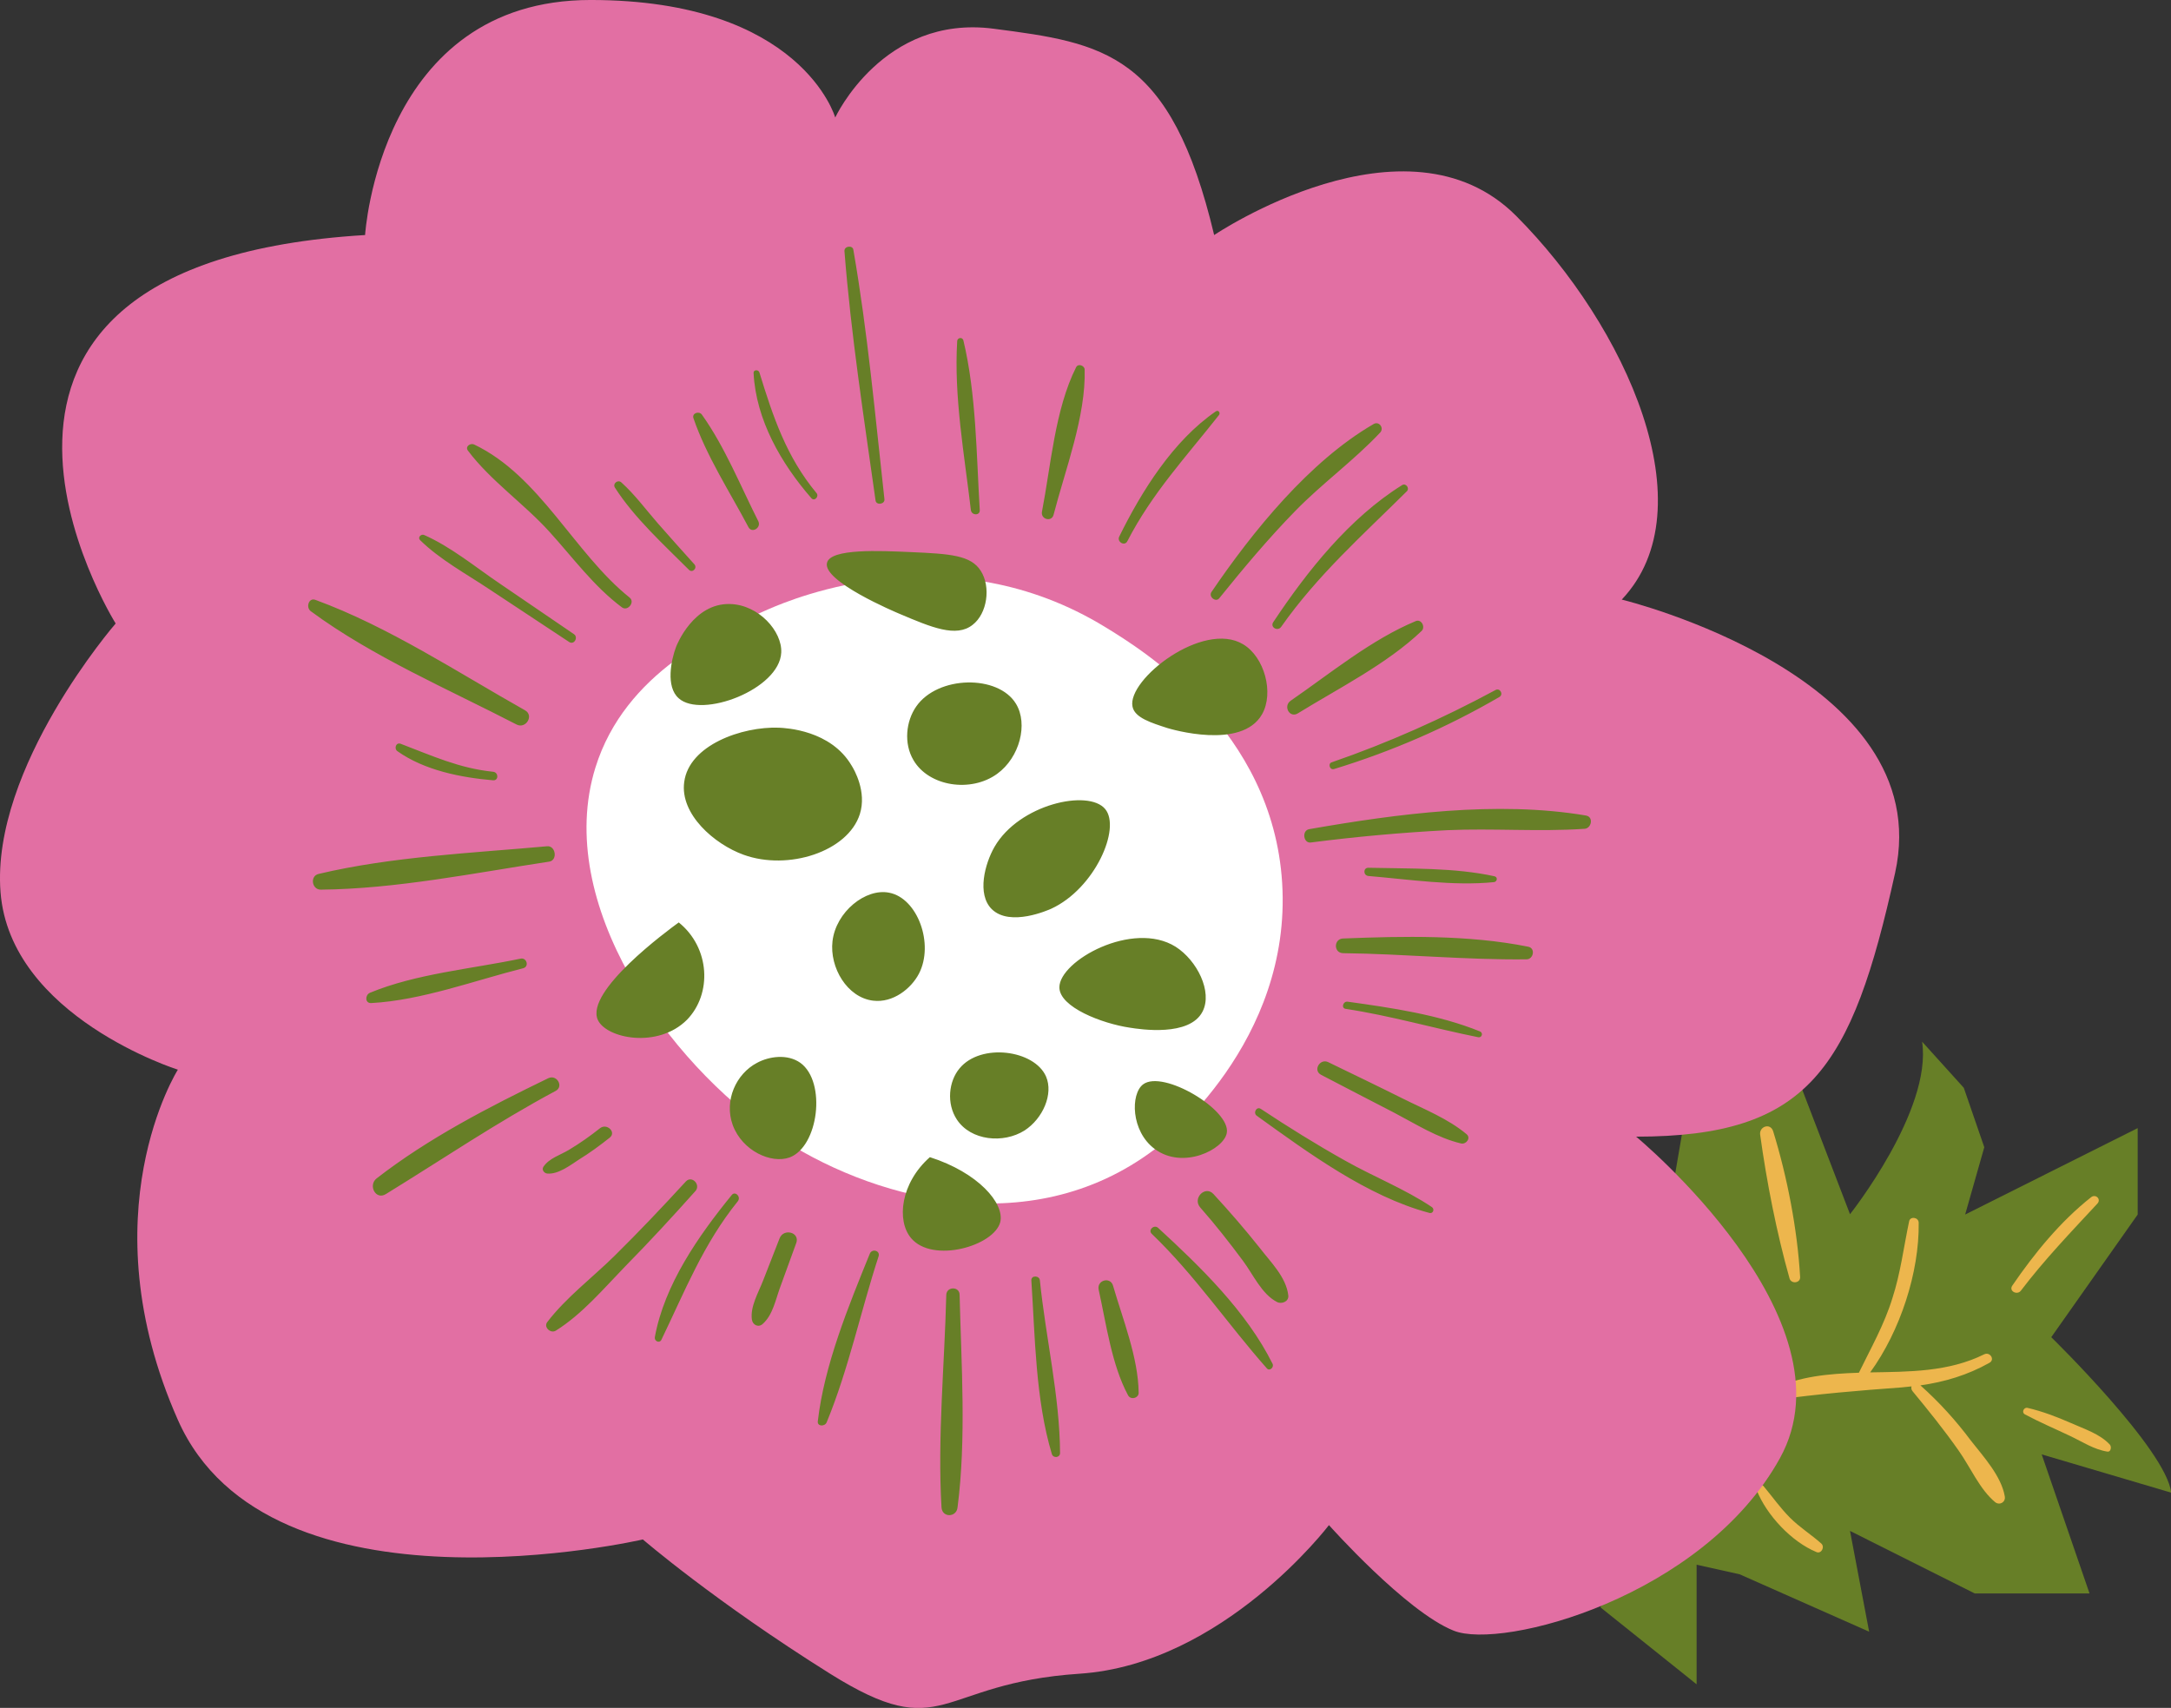 <?xml version="1.0" encoding="UTF-8" standalone="no"?><svg xmlns="http://www.w3.org/2000/svg" xmlns:xlink="http://www.w3.org/1999/xlink" fill="#000000" height="499.9" preserveAspectRatio="xMidYMid meet" version="1" viewBox="0.0 0.0 635.4 499.9" width="635.4" zoomAndPan="magnify"><rect x="0.0" y="0.0" width="635.4" height="499.9" fill="#333333" stroke="none"/><defs><clipPath id="a"><path d="M 468 304 L 635.449 304 L 635.449 493 L 468 493 Z M 468 304"/></clipPath><clipPath id="b"><path d="M 0 0 L 556 0 L 556 499.93 L 0 499.93 Z M 0 0"/></clipPath></defs><g><g clip-path="url(#a)" id="change1_1"><path d="M 541.453 355.398 C 541.453 355.398 565.555 324.996 562.555 304.898 L 574.754 318.398 L 580.754 335.797 L 575.152 355.496 L 625.652 330.199 L 625.652 355.496 L 600.355 391.398 C 600.355 391.398 634.055 424.297 635.453 436.898 L 597.555 425.699 L 611.555 466.398 L 577.953 466.398 L 541.453 448.098 L 547.055 477.598 L 509.152 460.797 L 496.555 457.996 L 496.555 492.996 L 468.453 470.496 L 492.355 331.496 L 527.453 318.898 L 541.453 355.398" fill="#677f27"/></g><g id="change2_1"><path d="M 617.555 422.898 C 614.652 419.699 609.855 418.199 606.055 416.496 C 601.953 414.699 597.754 413.098 593.453 412.098 C 592.355 411.797 591.555 413.398 592.652 413.996 C 596.953 416.297 601.453 418.199 605.855 420.297 C 609.453 421.996 612.855 424.297 616.855 424.898 C 617.754 424.996 618.055 423.598 617.555 422.898 Z M 612.055 350.398 C 603.055 357.496 595.453 366.797 588.953 376.297 C 587.855 377.898 590.355 379.199 591.453 377.797 C 598.355 368.699 606.152 360.598 613.855 352.297 C 615.055 350.996 613.355 349.398 612.055 350.398 Z M 526.855 373.797 C 526.055 359.797 523.055 344.398 518.953 331.098 C 518.152 328.598 514.855 329.699 515.152 332.098 C 517.055 345.898 519.953 360.699 523.754 374.199 C 524.254 375.898 526.953 375.598 526.855 373.797 Z M 523.855 444.199 C 521.055 441.398 518.754 438.098 516.152 434.996 C 515.453 434.098 513.754 435.098 514.152 436.199 C 517.055 443.496 524.355 451.297 531.652 454.297 C 533.055 454.898 534.152 452.797 533.055 451.797 C 530.152 449.199 526.754 447.098 523.855 444.199 Z M 586.754 437.996 C 587.055 439.699 585.254 440.699 583.953 439.699 C 579.453 435.996 576.652 429.398 573.254 424.598 C 569.055 418.598 564.453 412.898 559.754 407.199 C 559.355 406.699 559.355 406.199 559.453 405.797 C 558.453 405.898 557.555 405.996 556.555 406.098 C 544.152 406.996 532.254 407.996 519.953 409.699 C 518.254 409.898 516.855 407.598 518.652 406.699 C 526.652 402.797 535.254 402.098 544.055 401.797 C 547.555 394.598 551.453 387.797 553.855 379.996 C 556.254 372.598 557.152 365.098 558.754 357.496 C 559.055 355.898 561.555 356.297 561.555 357.898 C 561.754 372.398 556.152 389.598 547.355 401.699 C 558.754 401.496 570.254 401.598 580.754 396.398 C 582.453 395.598 583.953 397.996 582.254 398.898 C 575.855 402.496 569.152 404.496 562.055 405.496 C 567.555 410.398 572.453 415.797 576.855 421.699 C 580.555 426.398 585.754 432.098 586.754 437.996" fill="#edb64d"/></g><g clip-path="url(#b)" id="change3_1"><path d="M 106.852 68.797 C 106.852 68.797 111.055 -0.004 172.852 -0.004 C 234.652 -0.004 244.453 34.398 244.453 34.398 C 244.453 34.398 258.453 4.199 290.754 8.398 C 323.055 12.598 342.652 15.398 355.355 68.797 C 355.355 68.797 411.555 30.898 443.754 63.199 C 475.953 95.496 499.953 148.797 474.652 175.496 C 474.652 175.496 567.355 197.996 554.652 255.496 C 541.953 312.996 529.355 332.699 478.855 332.699 C 478.855 332.699 543.453 386.098 520.953 426.797 C 498.453 467.496 439.555 482.996 425.453 477.297 C 411.453 471.699 388.953 446.398 388.953 446.398 C 388.953 446.398 358.055 487.098 315.953 489.898 C 273.852 492.699 276.652 510.996 242.953 489.898 C 209.254 468.797 188.152 450.598 188.152 450.598 C 188.152 450.598 78.754 475.898 52.055 415.598 C 25.352 355.297 52.055 313.098 52.055 313.098 C 52.055 313.098 2.953 297.598 0.152 261.098 C -2.648 224.598 33.852 182.496 33.852 182.496 C 33.852 182.496 -32.148 77.199 106.852 68.797" fill="#e26fa3"/></g><g id="change4_1"><path d="M 224.953 178.297 C 232.352 175.098 278.254 155.797 323.555 183.598 C 334.355 190.199 372.453 213.598 375.254 258.398 C 378.152 304.898 340.652 334.297 337.953 336.398 C 300.852 364.398 253.852 350.398 226.953 332.199 C 195.652 311.098 161.953 264.496 174.254 224.699 C 182.953 196.699 210.352 184.699 224.953 178.297" fill="#ffffff"/></g><g id="change1_2"><path d="M 214.152 349.797 C 204.453 361.699 194.453 375.996 191.652 391.398 C 191.453 392.496 192.953 393.297 193.555 392.199 C 200.453 377.898 205.852 364.098 215.953 351.598 C 216.953 350.297 215.152 348.496 214.152 349.797 Z M 254.555 366.996 C 248.352 382.297 241.254 399.496 239.352 415.996 C 239.152 417.598 241.453 417.598 241.953 416.297 C 248.352 400.797 251.953 383.598 257.152 367.699 C 257.652 365.996 255.152 365.398 254.555 366.996 Z M 301.852 374.797 C 302.953 391.398 303.055 409.598 307.852 425.598 C 308.254 426.898 310.254 426.699 310.254 425.297 C 310.152 408.598 306.055 391.496 304.352 374.797 C 304.254 373.297 301.754 373.199 301.852 374.797 Z M 338.953 359.398 C 337.754 358.297 335.855 360.098 337.152 361.199 C 349.754 373.297 359.254 387.496 370.754 400.496 C 371.555 401.496 372.953 400.199 372.453 399.199 C 364.855 383.898 351.355 370.797 338.953 359.398 Z M 419.055 353.297 C 411.152 347.996 401.953 344.398 393.652 339.699 C 385.254 334.996 377.055 329.898 369.055 324.598 C 367.754 323.699 366.652 325.797 367.855 326.598 C 382.855 337.398 400.254 350.199 418.254 354.996 C 419.453 355.398 419.953 353.898 419.055 353.297 Z M 433.152 301.898 C 421.055 296.996 407.355 294.996 394.453 293.199 C 393.055 292.996 392.453 295.098 393.855 295.297 C 407.055 297.297 419.652 300.996 432.652 303.598 C 433.754 303.797 434.152 302.297 433.152 301.898 Z M 437.254 258.199 C 438.152 258.098 438.453 256.797 437.453 256.496 C 425.652 253.898 412.453 254.297 400.453 253.996 C 398.953 253.996 398.953 256.199 400.453 256.398 C 412.355 257.398 425.355 259.398 437.254 258.199 Z M 390.453 225.098 C 407.453 219.898 423.555 212.898 438.855 203.996 C 440.152 203.199 438.953 201.199 437.652 201.996 C 422.254 210.297 406.355 217.398 389.855 223.098 C 388.555 223.398 389.152 225.496 390.453 225.098 Z M 372.652 182.098 C 371.652 183.598 373.953 184.898 374.953 183.496 C 385.652 168.297 398.754 156.699 411.754 143.797 C 412.652 142.898 411.453 141.297 410.355 141.996 C 394.953 151.598 382.555 167.199 372.652 182.098 Z M 329.953 158.398 C 337.152 144.398 347.152 133.699 356.754 121.496 C 357.254 120.898 356.652 119.898 355.855 120.398 C 343.355 128.996 334.152 143.699 327.555 157.098 C 326.855 158.598 329.152 159.996 329.953 158.398 Z M 280.152 99.797 C 279.152 116.098 282.254 133.098 284.152 149.297 C 284.352 150.898 286.852 150.996 286.754 149.297 C 285.754 132.996 285.754 115.496 281.953 99.598 C 281.652 98.598 280.254 98.797 280.152 99.797 Z M 222.254 108.996 C 221.953 108.098 220.453 108.199 220.555 109.199 C 221.254 122.898 228.652 135.699 237.453 145.797 C 238.352 146.898 239.852 145.297 238.953 144.297 C 230.152 133.699 226.254 121.996 222.254 108.996 Z M 201.652 166.797 C 202.652 167.797 204.152 166.297 203.254 165.199 C 199.652 161.199 196.055 157.199 192.555 153.199 C 189.055 149.199 185.852 144.797 181.852 141.199 C 180.852 140.297 179.254 141.496 179.953 142.699 C 185.652 151.598 194.254 159.398 201.652 166.797 Z M 143.254 172.496 C 151.055 177.598 158.754 182.797 166.555 187.898 C 168.055 188.898 169.352 186.496 167.953 185.598 C 160.754 180.699 153.453 175.699 146.254 170.797 C 139.152 165.996 132.055 160.098 124.152 156.598 C 123.254 156.199 122.152 157.297 122.953 158.098 C 128.754 163.797 136.352 167.898 143.254 172.496 Z M 117.254 217.699 C 115.852 217.199 115.254 219.199 116.352 219.898 C 124.254 225.496 134.953 227.598 144.352 228.398 C 145.953 228.496 145.953 226.098 144.352 225.898 C 134.453 224.898 126.453 221.199 117.254 217.699 Z M 152.352 280.598 C 138.055 283.598 121.754 284.996 108.254 290.598 C 106.852 291.199 106.754 293.699 108.652 293.598 C 123.453 292.797 138.852 286.996 153.152 283.398 C 154.953 282.898 154.152 280.199 152.352 280.598 Z M 169.453 339.398 C 172.555 337.496 175.555 335.297 178.453 332.996 C 180.453 331.398 177.652 328.699 175.652 330.199 C 172.754 332.496 169.652 334.699 166.453 336.598 C 163.953 338.098 160.754 338.996 159.055 341.496 C 158.453 342.398 159.254 343.398 160.152 343.496 C 163.352 343.797 166.852 341.098 169.453 339.398 Z M 321.555 377.496 C 323.754 387.398 325.355 399.496 330.152 408.398 C 330.953 409.898 333.355 409.199 333.254 407.598 C 333.152 397.398 328.555 385.996 325.754 376.297 C 324.953 373.598 320.953 374.699 321.555 377.496 Z M 153.652 207.898 C 133.953 196.797 113.652 183.398 92.352 175.598 C 90.352 174.797 89.453 177.797 90.953 178.898 C 108.953 192.199 131.352 201.797 151.254 212.098 C 153.953 213.398 156.352 209.398 153.652 207.898 Z M 221.953 152.598 C 216.754 142.297 212.152 130.797 205.453 121.398 C 204.652 120.199 202.453 120.898 202.953 122.398 C 206.754 133.496 213.555 143.898 219.055 154.297 C 220.055 156.199 222.852 154.496 221.953 152.598 Z M 314.953 107.496 C 308.754 119.797 307.555 136.398 304.953 149.797 C 304.555 151.996 307.754 152.898 308.352 150.699 C 311.754 137.496 317.852 121.797 317.453 108.098 C 317.352 106.996 315.555 106.297 314.953 107.496 Z M 379.855 208.797 C 391.855 201.398 405.855 194.398 416.055 184.699 C 417.254 183.598 416.055 181.098 414.355 181.797 C 401.355 187.199 389.355 197.098 377.754 205.098 C 375.453 206.699 377.453 210.297 379.855 208.797 Z M 447.254 277.098 C 429.754 273.598 410.754 273.996 393.055 274.699 C 390.355 274.797 390.254 278.898 393.055 278.996 C 410.953 279.199 428.953 280.996 446.754 280.797 C 448.855 280.797 449.453 277.496 447.254 277.098 Z M 355.152 349.496 C 352.754 346.898 348.953 350.699 351.254 353.398 C 355.652 358.398 359.754 363.598 363.754 368.996 C 366.754 372.996 369.254 378.797 373.754 381.098 C 375.055 381.797 377.254 380.996 377.055 379.199 C 376.453 373.797 371.855 369.398 368.652 365.199 C 364.355 359.797 359.855 354.598 355.152 349.496 Z M 228.152 362.496 C 226.555 366.598 224.953 370.699 223.352 374.797 C 221.953 378.398 219.555 382.398 220.055 386.199 C 220.254 387.797 221.953 388.699 223.254 387.496 C 226.152 384.898 226.953 380.598 228.254 376.996 C 229.852 372.598 231.453 368.199 233.055 363.797 C 234.152 360.699 229.352 359.398 228.152 362.496 Z M 160.453 315.598 C 143.152 323.996 125.453 333.098 110.254 344.898 C 107.652 346.898 109.953 351.398 112.953 349.496 C 129.555 339.297 145.453 328.496 162.652 319.297 C 165.055 317.996 162.953 314.398 160.453 315.598 Z M 410.453 321.496 C 403.254 317.898 395.953 314.398 388.754 310.898 C 386.355 309.699 384.152 313.297 386.652 314.598 C 393.754 318.297 400.855 321.996 408.055 325.699 C 414.355 328.996 420.754 333.098 427.652 334.699 C 429.152 334.996 430.555 333.098 429.254 331.996 C 423.754 327.398 416.855 324.699 410.453 321.496 Z M 200.754 345.797 C 193.953 353.199 187.055 360.496 179.852 367.598 C 173.352 373.996 165.652 379.797 160.152 386.996 C 159.055 388.496 161.152 390.398 162.652 389.496 C 170.352 384.699 176.652 377.199 182.953 370.699 C 190.055 363.496 196.852 356.098 203.555 348.598 C 205.152 346.699 202.453 343.996 200.754 345.797 Z M 356.855 175.098 C 363.953 166.297 371.152 157.699 379.055 149.598 C 386.953 141.496 396.254 134.797 403.953 126.598 C 405.152 125.297 403.652 123.199 402.055 124.098 C 383.254 134.996 366.652 155.496 354.555 173.297 C 353.652 174.699 355.855 176.398 356.855 175.098 Z M 160.852 155.699 C 167.754 163.297 173.754 171.598 182.055 177.797 C 183.754 178.996 185.953 176.199 184.254 174.898 C 168.055 161.898 158.055 139.297 138.754 130.098 C 137.652 129.598 136.055 130.699 136.953 131.898 C 143.555 140.699 153.453 147.496 160.852 155.699 Z M 276.953 378.996 C 276.453 399.496 274.352 420.699 275.555 441.199 C 275.754 444.297 279.953 444.199 280.254 441.199 C 282.852 420.996 281.352 399.398 280.852 378.996 C 280.852 376.496 277.055 376.496 276.953 378.996 Z M 464.152 238.699 C 438.055 234.297 408.953 238.199 383.152 242.699 C 380.953 243.098 381.453 246.898 383.652 246.598 C 396.855 244.898 410.152 243.699 423.555 242.996 C 436.855 242.398 450.355 243.496 463.652 242.598 C 465.754 242.598 466.555 239.098 464.152 238.699 Z M 160.152 247.699 C 138.152 249.699 114.754 250.699 93.254 255.797 C 90.652 256.398 91.254 260.398 93.852 260.398 C 115.953 260.199 138.953 255.496 160.754 252.199 C 163.254 251.797 162.652 247.496 160.152 247.699 Z M 247.152 73.496 C 249.055 97.898 252.852 122.297 256.254 146.496 C 256.453 147.996 259.055 147.598 258.852 146.098 C 256.152 121.797 253.953 97.199 249.754 73.098 C 249.555 71.699 247.055 71.996 247.152 73.496 Z M 272.152 338.699 C 263.555 346.297 262.352 357.297 266.652 362.398 C 272.953 369.898 290.953 364.699 292.754 357.699 C 294.055 352.199 286.254 343.199 272.152 338.699 Z M 359.055 331.598 C 360.254 324.898 340.355 312.996 334.555 317.398 C 330.855 320.199 330.953 331.098 337.953 336.297 C 346.254 342.496 358.254 336.398 359.055 331.598 Z M 221.555 311.098 C 215.453 314.297 211.852 322.098 214.453 329.297 C 217.254 336.898 225.754 340.699 231.055 338.797 C 239.555 335.699 241.953 316.699 234.254 311.098 C 230.453 308.398 225.055 309.199 221.555 311.098 Z M 198.652 269.996 C 195.352 272.398 171.254 290.098 174.953 298.496 C 177.453 303.996 192.555 306.996 201.055 298.496 C 208.453 290.898 207.852 277.398 198.652 269.996 Z M 280.055 327.699 C 284.152 333.898 293.652 334.797 299.852 330.898 C 305.254 327.398 308.352 320.199 306.152 315.098 C 302.754 307.297 287.055 305.199 280.852 312.699 C 277.652 316.496 276.953 322.996 280.055 327.699 Z M 341.652 213.098 C 342.652 213.398 363.355 219.598 369.355 209.098 C 372.953 202.797 370.055 192.297 363.855 188.598 C 352.152 181.496 329.855 198.898 331.453 206.797 C 332.055 210.098 337.055 211.598 341.652 213.098 Z M 330.652 300.797 C 333.754 301.297 348.152 303.496 351.953 296.098 C 354.953 290.297 350.355 281.098 344.055 277.098 C 331.555 269.297 310.055 281.199 310.055 288.996 C 310.055 294.797 322.555 299.598 330.652 300.797 Z M 260.254 261.297 C 253.352 259.898 244.652 266.898 243.652 275.496 C 242.754 283.199 247.953 291.996 255.555 292.898 C 261.352 293.598 266.652 289.398 268.953 284.996 C 273.453 276.297 268.555 262.898 260.254 261.297 Z M 307.652 265.996 C 320.453 260.098 328.152 242.398 323.453 236.797 C 318.555 230.898 298.254 235.398 291.055 247.898 C 288.254 252.797 285.852 261.699 290.254 266.098 C 295.652 271.398 306.953 266.297 307.652 265.996 Z M 200.254 228.898 C 198.953 238.297 209.055 247.098 217.652 250.199 C 230.652 254.898 248.152 249.297 251.652 238.297 C 253.754 231.699 249.953 225.199 249.254 224.098 C 243.152 213.699 230.055 213.098 227.953 212.996 C 217.152 212.598 201.652 218.098 200.254 228.898 Z M 267.352 222.496 C 271.852 230.199 284.152 232.098 291.852 226.496 C 298.453 221.699 300.953 211.898 297.352 205.996 C 292.152 197.398 274.453 197.699 268.152 206.797 C 265.152 211.098 264.453 217.598 267.352 222.496 Z M 198.652 204.398 C 205.352 210.398 228.152 201.797 228.652 190.996 C 228.953 184.797 222.055 176.996 213.652 176.797 C 202.953 176.496 198.055 188.797 197.852 189.398 C 196.453 193.098 194.754 200.996 198.652 204.398 Z M 266.555 161.598 C 278.055 162.098 284.152 162.496 287.055 167.098 C 290.055 171.797 288.953 179.598 284.652 182.898 C 279.852 186.699 272.555 183.598 263.352 179.699 C 262.152 179.199 240.555 170.098 242.055 164.699 C 243.152 160.496 257.555 161.199 266.555 161.598" fill="#677f27"/></g></g></svg>